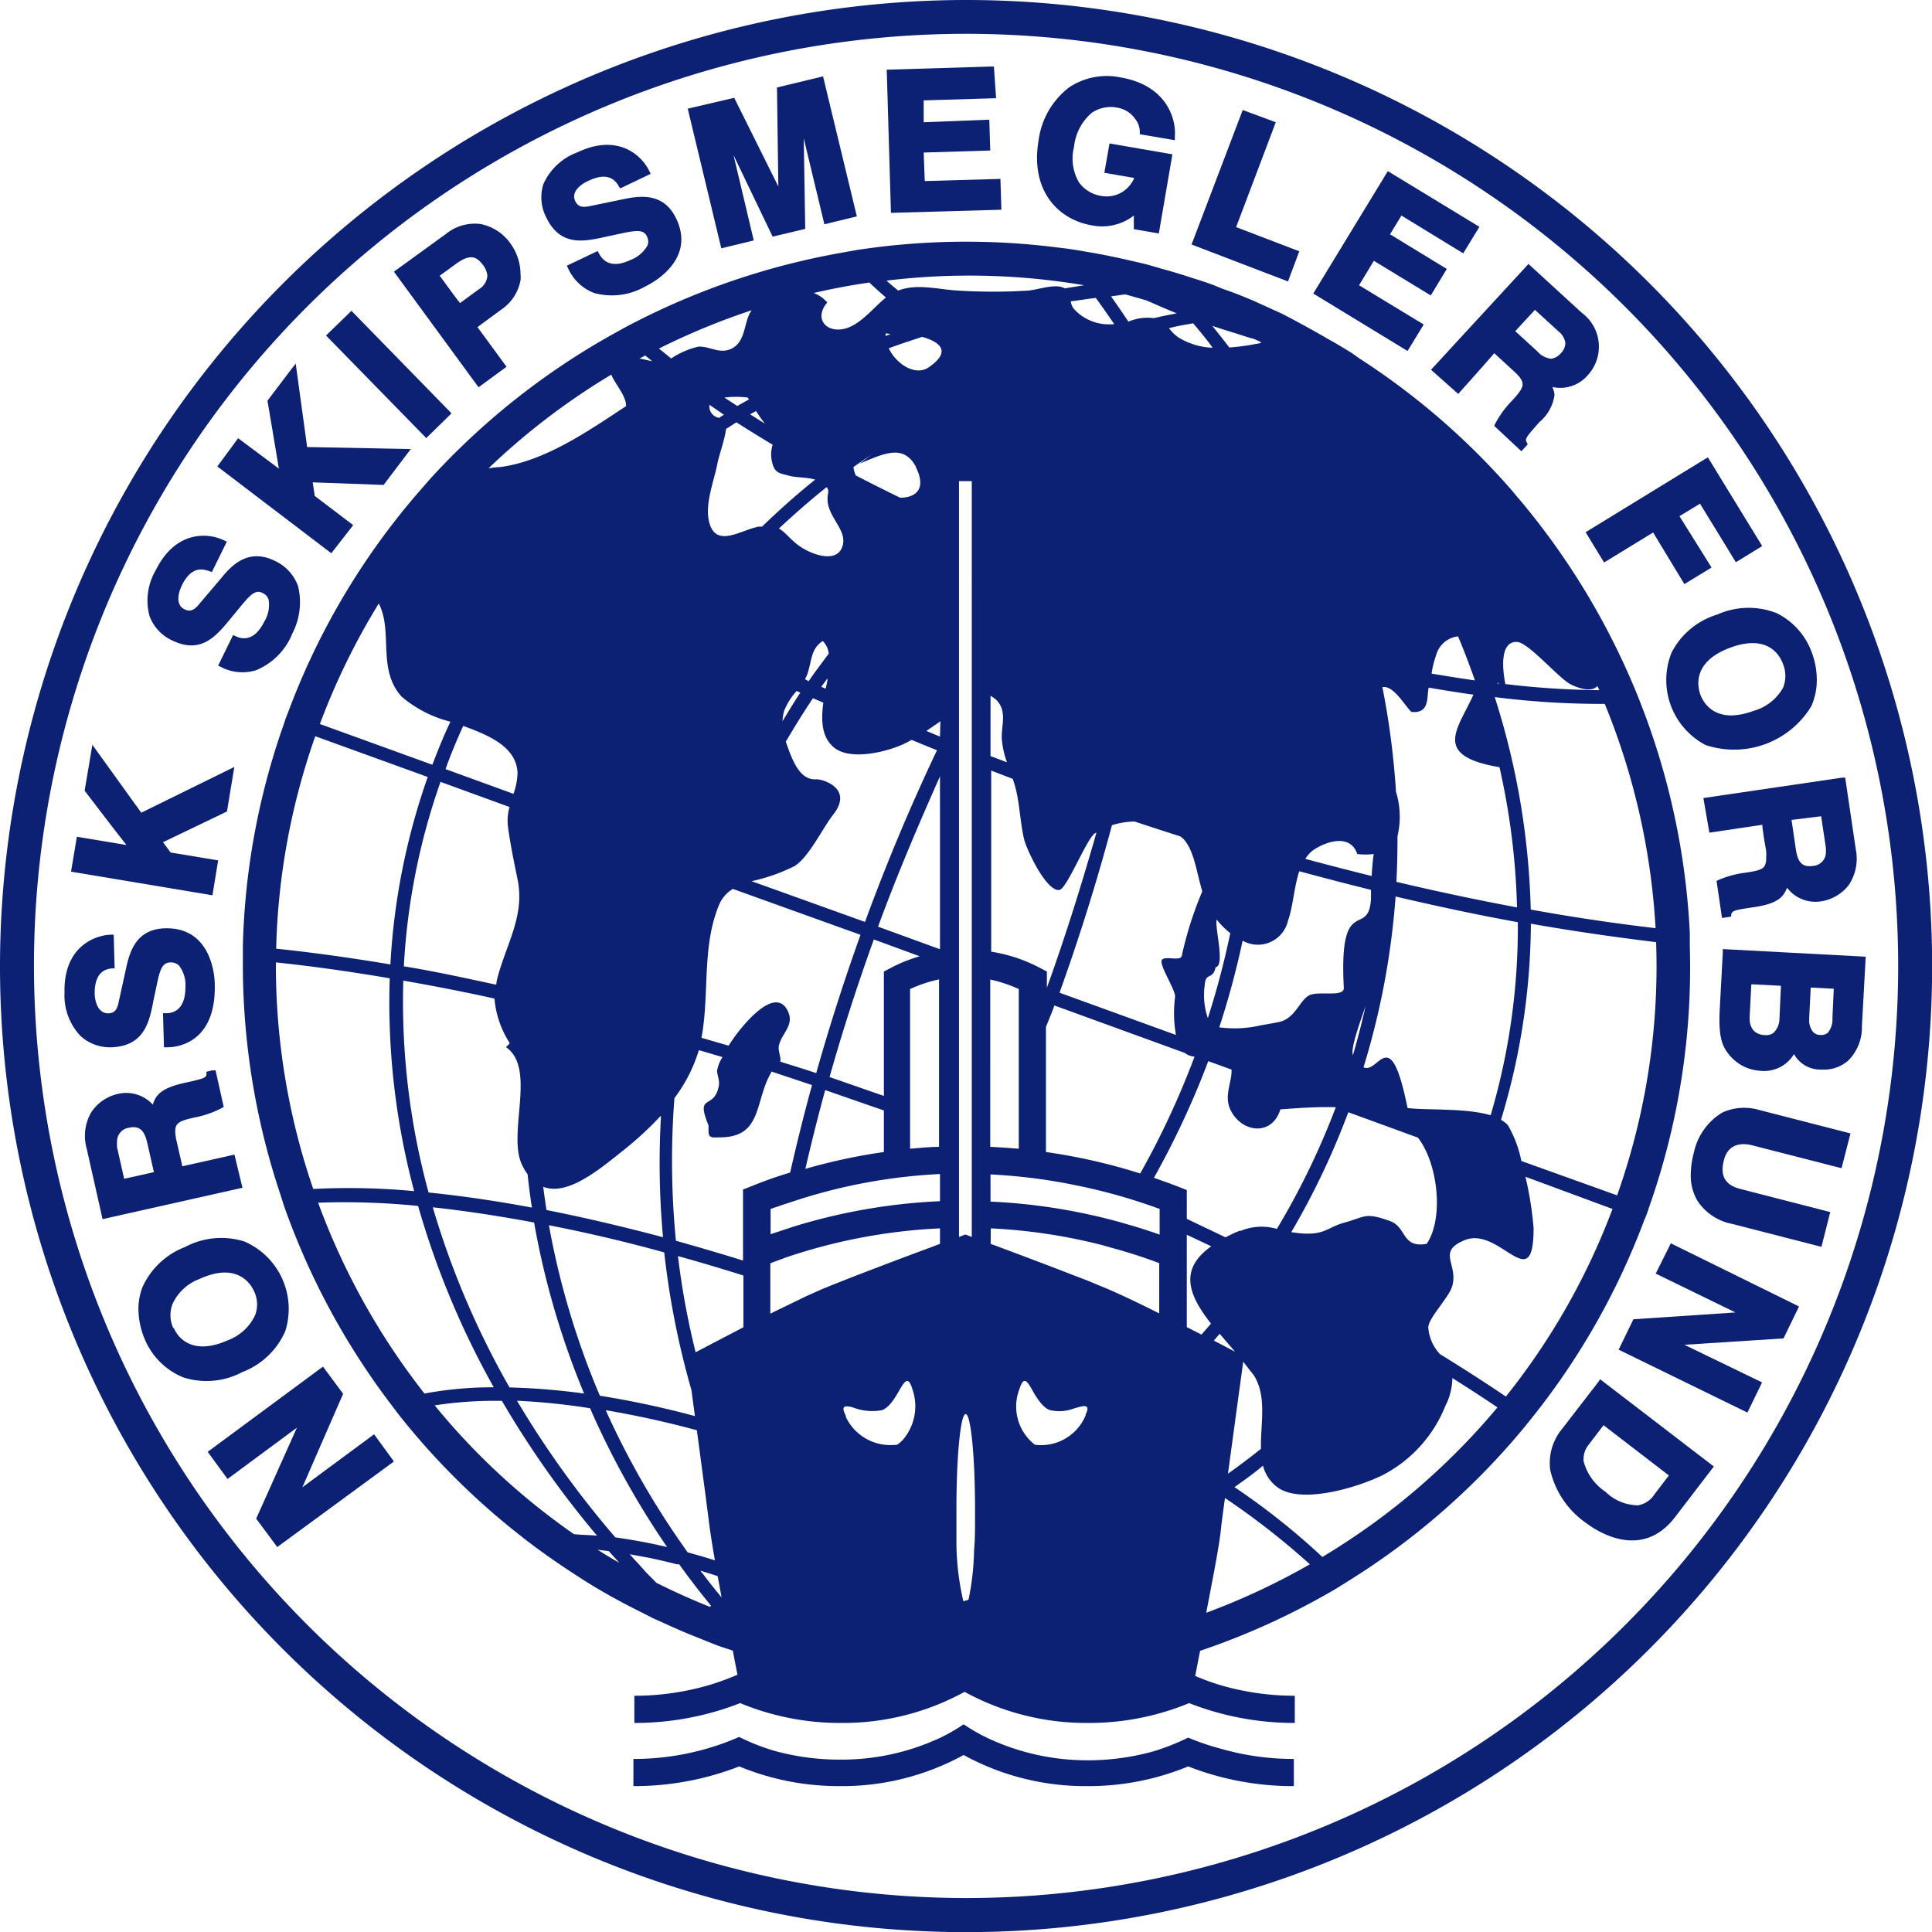 <svg xmlns="http://www.w3.org/2000/svg" viewBox="0 0 142.23 142.23"><defs><style>.cls-1{fill:#0c2074;}</style></defs><title>Asset 1</title><g id="Layer_2" data-name="Layer 2"><path class="cls-1" d="M0,71.11A71.12,71.12,0,1,0,71.11,0,71.19,71.19,0,0,0,0,71.11Zm2.5,0a68.62,68.62,0,1,1,68.61,68.62A68.69,68.69,0,0,1,2.5,71.11Z"/><path class="cls-1" d="M121.24,89.35c.06-.15.11-.31.16-.47a53,53,0,0,0,3-19.22l0-1a53.58,53.58,0,0,0-3.62-16.88c-.13-.34-.26-.67-.4-1a53.77,53.77,0,0,0-8.51-14c-.25-.28-.48-.58-.73-.86a53,53,0,0,0-11.09-9.55L99.53,26c-.44-.28-.89-.54-1.34-.81L98,25.09c-1.18-.69-2.38-1.35-3.63-2L94.17,23l-.73-.33-1.12-.51c-.65-.28-1.3-.54-2-.79L90,21.26,89.37,21c-.51-.19-1-.35-1.54-.52l-.44-.14c-.61-.2-1.23-.38-1.85-.55-.42-.12-.84-.25-1.26-.36l-.64-.15-.36-.08q-1.64-.39-3.27-.66l-.81-.14c-.5-.08-1-.14-1.51-.2h0a53.11,53.11,0,0,0-14.64.21l-1.12.2a53.85,53.85,0,0,0-15.49,5.27c-.32.16-.63.34-.94.51A53.42,53.42,0,0,0,31.9,35c-.23.25-.46.51-.68.77a52.92,52.92,0,0,0-10,16.64l-.18.46c-.06.16-.1.32-.16.48a52.89,52.89,0,0,0-3,16.23l0,1a53.41,53.41,0,0,0,2.7,17.17c.11.32.21.65.32,1a53.61,53.61,0,0,0,7.81,14.54l.62.82a53,53,0,0,0,9.06,9c.37.3.75.58,1.14.87.87.64,1.77,1.26,2.69,1.86.42.27.84.55,1.27.81,1.18.72,2.4,1.38,3.64,2l.34.17.58.3,1.2.54c.58.26,1.17.52,1.77.76l.43.17c.5.2,1,.41,1.51.6l.68.22.31.11c.13.7.25,1.31.34,1.77a18.64,18.64,0,0,1-2.25.81,19.74,19.74,0,0,1-5.34.74v2a21.3,21.3,0,0,0,7.79-1.46,19.2,19.2,0,0,0,7.41,1.46,18.58,18.58,0,0,0,9.11-2.29,18.64,18.64,0,0,0,9.11,2.29,19.21,19.21,0,0,0,7.42-1.46,21.21,21.21,0,0,0,7.78,1.46v-2a19.66,19.66,0,0,1-5.33-.74,17.15,17.15,0,0,1-2-.72c.09-.46.21-1.1.36-1.85a53.41,53.41,0,0,0,10-4.57l.88-.55A53.3,53.3,0,0,0,112.28,105l.64-.8a53,53,0,0,0,8.14-14.41C121.12,89.66,121.19,89.51,121.24,89.35ZM111.7,47.26c.83.06,3,2.61,3.89,3.1.76.4,1.68.57,2,.14l.15.31a63,63,0,0,1-6.92-.45C110.58,49.13,110.44,47.18,111.7,47.26Zm-1.32,3.06-.17,0C110.26,50.26,110.31,50.27,110.38,50.32Zm-.33,1a63,63,0,0,0,8.09.5,51.07,51.07,0,0,1,3.74,16.51c-2.92-.34-6-.79-9.19-1.37a55.65,55.65,0,0,0-2.64-15.61ZM37.4,60.9c.19,1.35.41,2.41.7,3.83.57,2.76-.9,4.86-1.54,7.5,0,.09,0,.17-.05.26-2.31-.5-4.59-1-6.78-1.35a48.66,48.66,0,0,1,2.7-13.58l5.08,1.85A3.7,3.7,0,0,0,37.4,60.9Zm-1,12.61a7.16,7.16,0,0,0,1.12,3.27c0,.07-.23.26-.27.31,2.26,1.56.09,6.33,1.17,8.64a4.41,4.41,0,0,0,.42.72c.09.82.19,1.64.32,2.45-2.68-.5-5.23-.87-7.61-1.11a53.42,53.42,0,0,1-1.86-15.6C31.85,72.57,34.1,73,36.39,73.51ZM39.32,90A59.94,59.94,0,0,0,43,102.59a50,50,0,0,0-5.49-.45,62.16,62.16,0,0,1-5.65-13.26C34.18,89.13,36.69,89.51,39.32,90ZM60.94,37c.15,1.12,1.29,2,1.13,3-.26,1.59-2.31.85-3.23.19-.67-.48-1-1-1.5-1.28,1.14-1.06,2.31-2.09,3.52-3.05C61.12,36.23,60.85,36.3,60.94,37ZM59.53,50.15,59.26,50c.05-.09.1-.19.14-.28.38-1,.24-1.93,1.17-2.53a1.54,1.54,0,0,1,.44.93C60.51,48.8,60,49.46,59.53,50.15Zm1.39-.21c0,.25-.09.5-.13.76l-.33-.14Zm-2,1.05c-.46.69-.88,1.39-1.31,2.1a2.82,2.82,0,0,1,.14-.82,4.84,4.84,0,0,1,.9-1.4Zm-.37,12.73c1-.65,2-2.72,2.75-3.7,1.62-2-.8-2.68-1.21-2.65-1.22.08-1.76-1.38-2.24-2.77.64-1.09,1.3-2.16,2-3.2l.76.33c-.17,1.3-.14,2.54.8,3.31,1.24,1,4,.28,5.23-.32l.47-.25c.62.25,1.23.51,1.87.76-1.9,4-3.68,8.22-5.3,12.64l-8.35-3A13.21,13.21,0,0,0,58.57,63.72Zm8.87-29.33c.61,1.18.42,2.15-1,2.25h-.15C65.15,36.1,64.08,35.56,63,35a2.07,2.07,0,0,1-.17-.62l1.33-.92-.87.67C65.08,33.38,66.54,32.66,67.44,34.39Zm6.69,21.72-1.19-.45V51.23a1.88,1.88,0,0,1,.46.33c.78.82.32,1.89.37,2.83A6.5,6.5,0,0,0,74.13,56.11ZM49.91,92.47c1.58.44,3.2.92,4.82,1.43v3.81l-3.52,1.84A57.69,57.69,0,0,1,49.91,92.47ZM71.54,52.31V91.06l-.47-.18-.47.18V35.42h.94Zm1.4,38.12a40.77,40.77,0,0,1,7.79,1.13c.35.08.69.18,1,.27,1.22.33,2.42.71,3.61,1.16v3.7c-1.41-.71-2.79-1.37-3.8-1.8L80,94.25l-1-.38c-2.05-.8-4.45-1.7-6.07-2.3Zm7,13.75-.05.09a3.55,3.55,0,0,1-3.7,2.09h0a3.55,3.55,0,0,1-1.14-4.1,2,2,0,0,1,.17-.42c.21-.37.42-.12.68.33s.74,1.38,1.36,1.63a3,3,0,0,0,1.74-.09C79.76,103.48,80.35,103.29,79.9,104.18Zm-17.65.09v0c-.42-.79-.11-.81.47-.67a3.92,3.92,0,0,0,2.19.21c1.25-.52,1.67-3.37,2.22-1.54a3.8,3.8,0,0,1-.63,3.64,2,2,0,0,1-.52.46h0l-.16,0A3.62,3.62,0,0,1,62.25,104.27ZM85.37,90v.89c-.81-.29-1.63-.55-2.45-.78-.34-.1-.68-.2-1-.28a43,43,0,0,0-9-1.37v-2a41,41,0,0,1,6.15.77A42,42,0,0,1,85.37,89ZM75,84.45v.12c-.7-.06-1.4-.11-2.1-.14V72.11a10.57,10.57,0,0,1,2.1.7V84.45Zm-8-2V72.81a10.25,10.25,0,0,1,2.13-.71V84.43c-.71,0-1.42.08-2.13.14ZM69.2,54.23l-1-.42.89-.61.14-.11Zm0,15.65-4.56-1.66c1.41-3.85,3-7.55,4.56-11.07Zm-1.49.52a11.09,11.09,0,0,0-2.1.84l-.54.28v9.16c-1.36-.47-2.7-.94-4-1.39q1.41-5,3.26-10.13ZM65.07,81.75v3.06a42.17,42.17,0,0,0-5.78,1.24c.44-1.91.92-3.84,1.46-5.8Q62.9,81,65.07,81.75Zm4.13,4.68v2a42.87,42.87,0,0,0-10.84,1.89l-1.06.35-.57.19V89l1-.34,1.07-.35A40.54,40.54,0,0,1,69.2,86.43Zm-12.31,6.5,1-.37A41.23,41.23,0,0,1,69.2,90.43v1.14l-.5.19c-2.37.88-5.93,2.22-8,3.07l-.15.06-1.19.53-2.06,1-.59.29V93Zm13.52,20.65c0-.47,0-1,0-1.48v-1c0-3.87.3-7,.68-7s.69,3.13.69,7v.66c0,.82,0,1.6-.07,2.32a19.28,19.28,0,0,1-.41,3.69l-.38.11A19.49,19.49,0,0,1,70.41,113.58ZM89.15,97.44c-.23.28-.47.54-.7.81l-1.08-.55V90.9l1.8.85C86.7,93.5,87.58,95.43,89.15,97.44ZM77,84.81v-9.2c.2-.53.42-1,.62-1.59l9.59,3.49a1.39,1.39,0,0,0,.73.28,61.87,61.87,0,0,1-4,8.6A42.62,42.62,0,0,0,77,84.81ZM87,70.37c-.1.45-1.41-.09-1.49.37s1,2.1,1,2.63a9.27,9.27,0,0,0,.06,2.82L78,73.08c1.5-4.17,2.78-8.3,3.86-12.33a5.78,5.78,0,0,1,1.67-.27c1.12.37,2.25.74,3.36,1.09.06.06.13.1.19.15.83.83,1,2.48,1.43,3.9A26.67,26.67,0,0,0,87,70.37Zm-9.93,2.37h0V71.52l-.54-.28a11.48,11.48,0,0,0-3.56-1.18V56.73l1.59.61c.08.24.16.49.22.74.29,1.17.33,2.5.61,3.69.19.8,1.64,3.85,2.58,3.75.54,0,2-3.73,2.62-4.16l.13-.07C79.66,65,78.46,68.87,77.06,72.74ZM68.43,27c-1,.76-2.46-.2-3-1.36.81-.3,1.63-.57,2.46-.84C69.12,25.15,70.1,25.82,68.43,27ZM63.35,68.82Q61.51,73.95,60.09,79c-.89-.3-1.76-.56-2.64-.84,0,0,0,0,0-.08.06-.21-.19-.74-.11-1.09.18-.9,1.14-1.48.68-2.51-.93-2.09-3.53,1.13-4.38,2.5l-2-.58c.61-3.2,0-6.7,1.31-9.82a2.5,2.5,0,0,1,1-1.14Zm-10.16,9a2.77,2.77,0,0,0-.4,1c0,.31.2.71.13,1.11-.34,1.84-1.76.48-.76,2.92l0,.41c0,.56.31.48.83.47,3.17,0,2.54-2.66,3.79-4.79l0-.06,3,1c-.6,2.18-1.13,4.33-1.61,6.44-1,.3-1.9.62-2.83,1l-.64.25v5.23c-1.66-.52-3.32-1-4.94-1.46a60.29,60.29,0,0,1-.11-10.5,11.34,11.34,0,0,0,1.8-3.53Zm-2.3,24.43c.08.59.17,1.26.27,2a67.88,67.88,0,0,0-7-1.5,58.83,58.83,0,0,1-3.75-12.55c2.72.53,5.56,1.19,8.49,2A61,61,0,0,0,50.89,102.29Zm-7.47,1.38a62,62,0,0,0,5.69,10.26c-1.32-.31-2.59-.54-3.81-.71a71.12,71.12,0,0,1-7.24-10.06A48.29,48.29,0,0,1,43.42,103.67Zm1.19.19c2.14.36,4.39.85,6.69,1.47.37,2.75.77,5.76.93,7.06.08.59.22,1.48.4,2.52l-.51-.16-.5-.15-1-.28-.25-.36A60.93,60.93,0,0,1,44.61,103.86Zm44.75-5.13.43-.5,1.13,1.32Zm2.16,1.55c.27.35.54.7.78,1,1,1.56.48,3.63.53,5.42q-1.18.94-2.43,1.83C90.82,105.4,91.35,101.5,91.52,100.28Zm-.22-9.65a11,11,0,0,0-1.08.5l-2.85-1.36V87.61l-.63-.25c-.59-.23-1.19-.44-1.79-.65a63.53,63.53,0,0,0,4-8.59l1.71.62c.06.93-.64,2,0,3.11.88,1.57,3,1.76,3.6-.18,1.12-.08,2.56-.2,4-.16l.08,0A55.62,55.62,0,0,1,94,90.47,4,4,0,0,0,91.3,90.63ZM89.57,67.7a6.31,6.31,0,0,0,1,1,61.27,61.27,0,0,1-1.65,6.25,5.17,5.17,0,0,1-.23-2.42c.06-1,.59-.35.8-1.32C90.21,71.08,89.42,68.33,89.57,67.7Zm9.69,14.18,5.12,1.87.05.06c1.42,1.88,1.88,5.87.6,7.76-1.87.33-1.44-1.24-2.73-1.69-1.84-.65-1.74-.31-3.37.14-1.23.34-1.4.94-3.26.77l-.61-.08A56.39,56.39,0,0,0,99.26,81.88Zm1.27-7.81c-.27,1.21-.58,2.41-.93,3.61h0C99.43,77.2,100,75.59,100.53,74.07Zm3.09,7.5c-1.29-6.41-2.12-2.45-3.24-3A56.61,56.61,0,0,0,102.74,66c3.08.72,6.07,1.36,9,1.89a48.89,48.89,0,0,1-2,14.21C107.82,81.55,105.05,81.75,103.62,81.57Zm2.11-33.35a1.87,1.87,0,0,1,1.61-1.37c.45,1.07.86,2.15,1.24,3.24-1-.14-2.1-.32-3.19-.5A7,7,0,0,1,105.73,48.22Zm-1.82,4.19c1.4.14,1.1-1.16,1.27-1.79,1.13.2,2.22.37,3.29.52-1.1,2.49-3.13,4.49,1.92,5.34a52.5,52.5,0,0,1,1.29,10.32q-4.31-.8-8.88-1.88c.06-1.12.08-2.24.08-3.36a6.24,6.24,0,0,0-.11-3.27,58.53,58.53,0,0,0-1-7.7C102.6,50.42,103.44,52,103.91,52.41Zm-7.2,10.15c1.08-.7,2.72-1.13,3.21.31a4.78,4.78,0,0,0,1.21,0c-.07.48-.12,1.06-.15,1.62q-2.42-.6-4.88-1.26A2.23,2.23,0,0,1,96.71,62.56Zm-1.89,5.21c.37-1,.44-2.46.83-3.63,1.78.48,3.55.94,5.28,1.37,0,.27,0,.5,0,.65-.16,3-2.38-.52-2,6.58,0,.71-1.9.17-2.58.55s-1,1.67-2.16,1.94q-.63.13-1.32.24a8.51,8.51,0,0,1-3.11.16,62.15,62.15,0,0,0,1.72-6.38A2.27,2.27,0,0,0,94.82,67.77ZM90.91,24.52l1,.32.43.12.42.19.09.1-1,.18c-.43.06-.89.12-1.35.15l-.35-.45c-.3-.39-.6-.76-.9-1.14C89.82,24.18,90.37,24.36,90.91,24.52Zm-3.07-.72c.49.59,1,1.19,1.43,1.8a5.15,5.15,0,0,1-2.55-.78,3,3,0,0,1-.66-.66C86.65,24,87.24,23.91,87.84,23.8Zm-5-2.13L84,22l.41.12.58.25c.53.24,1.08.47,1.64.7-.49.09-1,.19-1.45.3l-.24.05a3.58,3.58,0,0,0-1.87.26c-.42-.63-.84-1.25-1.28-1.86Zm-2.17.26c.46.63.92,1.29,1.36,1.94l-.16,0a3.47,3.47,0,0,1-2.83-1.15,1.09,1.09,0,0,1-.21-.54C79.46,22.11,80.07,22,80.69,21.93ZM79.81,21l-1.43.23-.09-.05c-.67-.3-1.88.15-2.58.21a40.74,40.74,0,0,1-5.18,0c-1.44-.07-3-.54-4.41,0-.29-.24-.59-.49-.86-.73A50.46,50.46,0,0,1,79.81,21ZM65.57,24.59l-.37.14v-.19ZM64,20.8c.39.37.8.74,1.22,1.1-.92.75-1.88,2-3,2.29-1.39.36-2.33-.73-1.32-1.92a2.37,2.37,0,0,0-1-.7C61.24,21.26,62.61,21,64,20.8ZM56.81,33.89c.19.94.5.92,1.27,1.13.54.15,1.31.1,1.93.29-1.36,1.09-2.66,2.25-3.91,3.46l-.25,0c-1.33.25-3.2,1.65-3.66-.41-.3-1.31.39-3,.63-4.26.11-.58.52-1.67.63-2.52l.76-.49q1.29.82,2.67,1.65A2.4,2.4,0,0,0,56.81,33.89ZM52.23,29.8l1.06.73-.35.23A.85.85,0,0,1,52.23,29.8Zm1.1-.53a6.62,6.62,0,0,1,1.72,0l.08.14c-.28.16-.57.31-.85.48Zm3,1.93-1.11-.7.44-.24A10.62,10.62,0,0,0,56.32,31.2Zm-1-8.34-.09.13c-.46.77-.36,2.08-1.28,2.62s-1.68-.14-2.55-.09a6.13,6.13,0,0,0-2,.87l-.9-.73A51,51,0,0,1,55.28,22.86Zm-7.83,3.31.51.42c-.31-.05-.6-.15-.94-.19Zm1.16,56a60.11,60.11,0,0,0,.15,8.91c-3-.79-5.84-1.46-8.58-2q-.13-.86-.24-1.71c1.79.7,4.14-1.28,5.92-2.7A24.92,24.92,0,0,0,48.61,82.18ZM45,27.58c.28.69,1.11,1.57,1.09,2.32-2.77,1.82-6,4.08-9.32,4.49-.28,0-.55.06-.8.08A50.89,50.89,0,0,1,45,27.58ZM34.1,53.44c2,.73,3.91,1.57,4,3.45a4.83,4.83,0,0,1-.3,1.55l-5-1.82C33.18,55.54,33.63,54.48,34.1,53.44Zm-6.21-9c1.06,2.07-.14,4.83,1.67,6.84a8.89,8.89,0,0,0,3.6,1.85c-.48,1-.92,2.09-1.33,3.17l-8.28-3A50.73,50.73,0,0,1,27.89,44.42ZM23.21,54.2l8.28,3A49.53,49.53,0,0,0,28.74,71q-4.39-.74-8.41-1.16A50.68,50.68,0,0,1,23.21,54.2Zm-2.9,16.65c2.66.28,5.46.67,8.38,1.17a53.87,53.87,0,0,0,1.8,15.67,51.27,51.27,0,0,0-7.43-.16A50.7,50.7,0,0,1,20.31,70.85Zm3.11,17.69a54.25,54.25,0,0,1,7.36.24,62.23,62.23,0,0,0,5.57,13.35,27.29,27.29,0,0,0-5.1.46A51.32,51.32,0,0,1,23.42,88.54Zm18.83,24.4A50.3,50.3,0,0,1,32,103.46a29.14,29.14,0,0,1,4.95-.33,70.84,70.84,0,0,0,7,9.92C43.31,113,42.78,113,42.25,112.94ZM44,114.09l.82.1c.25.29.52.57.77.86Q44.78,114.59,44,114.09Zm8.25,4.2c-.65-.26-1.29-.53-1.93-.82l-.92-.42-1.07-.52-.74-.75c-.26-.28-.5-.57-.76-.84s-.31-.35-.47-.52l1.46.27c.66.14,1.33.29,2,.47l.18,0,.62.85.54.71c.39.51.79,1,1.19,1.5Zm-.31-2.17c-.12-.17-.26-.32-.38-.49l.69.21.58.19c.1.51.19,1,.29,1.57C52.72,117.11,52.32,116.62,51.94,116.12Zm36.86,2.61c.47-2.47,1-5.1,1.1-6.34.06-.49.16-1.23.28-2.11a55.94,55.94,0,0,1,6.25,4.88A50.94,50.94,0,0,1,88.8,118.73Zm8.55-4.11a52,52,0,0,0-6.47-5.14c.72-.51,1.41-1,2.1-1.58a2.82,2.82,0,0,0,1,1.54c1.68,1.35,5.89.1,7.8-.84a9.84,9.84,0,0,0,4.62-5.09,4.61,4.61,0,0,0,.52-2.06c1.14.72,2.26,1.44,3.32,2.16A50.8,50.8,0,0,1,97.35,114.62Zm13.51-11.81q-2.31-1.56-4.85-3.12a3.19,3.19,0,0,1-.86-1.94c-.05-.67,1.55-2.25,1.77-3.1.43-1.62-1.16-2.5.9-3.35,2.6-1.07,5.08,4.27,5.08-.89a25.38,25.38,0,0,0-.6-3.78L118.71,89A50.45,50.45,0,0,1,110.86,102.81ZM112,85.47a8.63,8.63,0,0,0-1-2.65,2.44,2.44,0,0,0-.5-.38A50.3,50.3,0,0,0,112.7,68c3.21.57,6.29,1,9.22,1.36A50.46,50.46,0,0,1,119.05,88Z"/><path class="cls-1" d="M87.47,127.92a16.66,16.66,0,0,1-2.52,1,17.91,17.91,0,0,1-4.9.67A17.22,17.22,0,0,1,72.81,128a13.53,13.53,0,0,1-1.87-1.06A13,13,0,0,1,69.07,128a17.19,17.19,0,0,1-7.24,1.54,18,18,0,0,1-4.9-.67,16,16,0,0,1-2.52-1,18.52,18.52,0,0,1-2.44.88,19.35,19.35,0,0,1-5.34.74v2a21.3,21.3,0,0,0,7.79-1.45,19.19,19.19,0,0,0,7.41,1.45,18.58,18.58,0,0,0,9.11-2.29,18.64,18.64,0,0,0,9.11,2.29,19.21,19.21,0,0,0,7.42-1.45,21.21,21.21,0,0,0,7.78,1.45v-2a19.28,19.28,0,0,1-5.33-.74A18.16,18.16,0,0,1,87.47,127.92Z"/><path class="cls-1" d="M22.26,109.49l3-6.88-1.48-2-.21.15-8.28,6.12,1.46,2,5.11-3.78-3,6.7,1.55,2.09L29,107.59l-1.46-2Z"/><path class="cls-1" d="M21,98a5.41,5.41,0,0,0-3-6.6,5.66,5.66,0,0,0-4.37.4,5.66,5.66,0,0,0-3.16,3,4.63,4.63,0,0,0-.28,1.58,5.85,5.85,0,0,0,.51,2.31,5.21,5.21,0,0,0,2.79,2.71,5.62,5.62,0,0,0,4.37-.4A5.63,5.63,0,0,0,21,98Zm-8.24-.22A2.28,2.28,0,0,1,12.7,96a3.54,3.54,0,0,1,2-1.85c2.76-1.26,3.76.37,4,.9a2.25,2.25,0,0,1,.09,1.75,3.59,3.59,0,0,1-2,1.86C14,99.91,13,98.28,12.79,97.75Z"/><path class="cls-1" d="M17.26,85l-3.84.86C13.33,85.44,13,84,13,84a3.29,3.29,0,0,1-.1-.73c0-.64.4-.77,1.41-1a7.23,7.23,0,0,0,2-.69l.16-.09-.6-2.69-.25,0-.42.1,0,.17c0,.28-.24.35-1.66.66-1.65.37-2.08.88-2.29,1.59a2.65,2.65,0,0,0-2.6-.78,3.17,3.17,0,0,0-1.93,1.34,3.45,3.45,0,0,0-.34,2.67l1.17,5.2,10.3-2.31ZM9.14,86.78l-.52-2.31a2.47,2.47,0,0,1,0-.44,1,1,0,0,1,.83-1c.67-.15,1.14,0,1.39,1.1l.49,2.16Z"/><path class="cls-1" d="M11.31,73.59l.23-1.08c.23-1.12.4-1.64,1-1.66a.88.88,0,0,1,.63.22,2.34,2.34,0,0,1,.48,1.6c0,1.61-.82,1.89-1.33,1.92H12l.07,2.51h.25c.85,0,3.6-.42,3.49-4.64,0-.7-.29-4.21-3.66-4.12-2,.06-2.56,1.5-2.86,2.91l-.54,2.46c-.1.48-.22.88-.78.89-.91,0-1-1.22-1-1.47,0-1.65.86-1.78,1.25-1.84l.22,0-.07-2.48H8.14c-1.3.06-3.47,1-3.39,4.27a4.34,4.34,0,0,0,1.17,3.18,3.22,3.22,0,0,0,2.29.84C10.62,77,11,75.26,11.31,73.59Z"/><path class="cls-1" d="M16.06,63.34l-3.5-.58L12,62l4.71-2.26.54-3.28L10.4,59.83l-3.6-5-.1.6-.47,2.78s2.48,3.25,3.08,4L5.66,61.6l-.43,2.57,10.41,1.74Z"/><path class="cls-1" d="M12.64,47.13c2.16,1.07,3.28-.3,4.36-1.62l.71-.86c.72-.88,1.11-1.26,1.61-1a.81.81,0,0,1,.45.48,2.32,2.32,0,0,1-.32,1.64c-.71,1.44-1.6,1.3-2.07,1.08l-.22-.1L16.06,49l.22.11a3.4,3.4,0,0,0,2.6.22,4.9,4.9,0,0,0,2.65-2.71,5,5,0,0,0,.41-3.48,3.27,3.27,0,0,0-1.73-1.86c-1.79-.87-3,.13-3.89,1.24L14.7,44.43c-.31.38-.61.67-1.11.43-.82-.4-.31-1.54-.2-1.77.73-1.48,1.59-1.18,2-1.05l.21.07,1.1-2.24-.23-.1c-1.17-.56-3.54-.73-5,2.2A4.43,4.43,0,0,0,11,45.33,3.19,3.19,0,0,0,12.64,47.13Z"/><path class="cls-1" d="M26,38.66l-2.83-2.15-.15-1,5.22.19,2-2.64-7.63-.15c-.06-.4-.84-6.14-.84-6.14l-.37.47L19.69,29.5s.68,4,.84,5l-3-2.24L16,34.34l8.39,6.39Z"/><polygon class="cls-1" points="33.24 30.43 25.87 22.88 25.69 23.06 24 24.7 31.38 32.25 33.24 30.43"/><path class="cls-1" d="M37.29,27l-2.14-2.92,1.74-1.28a3.3,3.3,0,0,0,1.43-2.18,2.56,2.56,0,0,0,0-.47A3.87,3.87,0,0,0,37.63,18a3.53,3.53,0,0,0-2.27-1.51,3.35,3.35,0,0,0-2.5.71L29,20l6.23,8.51Zm-4.92-6.7,1.15-.84c1.07-.79,1.54-.59,2,0a1.54,1.54,0,0,1,.36.85,1.28,1.28,0,0,1-.65,1l-1.36,1C33.6,22,32.6,20.6,32.37,20.3Z"/><path class="cls-1" d="M44.64,17.42l1.08-.23c1.11-.24,1.66-.3,1.9.2a.86.86,0,0,1,.06.66,2.41,2.41,0,0,1-1.27,1.09c-1.45.69-2.06,0-2.29-.44L44,18.48l-2.27,1.08.11.23a3.43,3.43,0,0,0,1.9,1.78,4.93,4.93,0,0,0,3.76-.48c.63-.3,3.72-2,2.28-5-.86-1.79-2.41-1.74-3.82-1.44l-2.47.51c-.48.1-.9.15-1.14-.35-.39-.82.72-1.4,1-1.51,1.48-.71,2,.06,2.19.39l.12.18,2.24-1.07-.11-.23c-.57-1.16-2.32-2.76-5.27-1.36A4.41,4.41,0,0,0,40,13.56,3.23,3.23,0,0,0,40.21,16C41.25,18.17,43,17.79,44.64,17.42Z"/><path class="cls-1" d="M55.49,17.7,54,11.42l2.88,6,2.4-.57-.11-6.67c.55,2.31,1.52,6.33,1.52,6.33l2.39-.58L60.59,5.62l-.24.06-3.15.76s.08,5.72.1,7.29L54.05,7.2,50.63,8,53.1,18.28Z"/><path class="cls-1" d="M73.72,15.44l-.07-2.27-5.57.16L68,11.23l4.9-.15-.07-2.27L68,9c0-.34,0-1.28,0-1.61l5.33-.16L73.17,4.9h-.25l-7.64.23.31,10.54Z"/><path class="cls-1" d="M80.33,16.58a3.82,3.82,0,0,0,3.14-.71c0,.37,0,1,0,1l1.84.32,1-5.83-4.63-.8-.38,2.16,2.2.38a2.2,2.2,0,0,1-2.33,1.34,2.53,2.53,0,0,1-1.73-1,3.46,3.46,0,0,1-.37-2.63A3.78,3.78,0,0,1,80.38,8.3a2.48,2.48,0,0,1,1.84-.38,2,2,0,0,1,1.36.85,1.53,1.53,0,0,1,.33.86l0,.25,2.58.44,0-.27c.11-1.25-.57-3.77-4-4.35a5,5,0,0,0-3.78.73,5.87,5.87,0,0,0-2.25,3.89C75.82,14.07,77.94,16.16,80.33,16.58Z"/><path class="cls-1" d="M95.65,18.5,91,16.72,93.92,9,91.49,8.1l-.09.23L87.72,18l7.1,2.72Z"/><path class="cls-1" d="M104.81,23.89,100.05,21l1.09-1.8,4.19,2.55,1.18-1.95-4.18-2.55.84-1.38,4.55,2.78,1.19-1.95-6.74-4.1-.13.21-5.36,8.8,6.94,4.23Z"/><path class="cls-1" d="M107.35,29S109.71,26.37,110,26l1.42,1.3c.46.42.67.7.67,1s-.28.65-.76,1.18a7.22,7.22,0,0,0-1.25,1.7l-.08.17,2,1.87.47-.51-.08-.16a.3.3,0,0,1-.05-.15c0-.21.25-.49,1-1.34a3.13,3.13,0,0,0,1.1-2,1.75,1.75,0,0,0-.16-.57,2.67,2.67,0,0,0,2.61-.87,3.1,3.1,0,0,0-.44-4.59l-3.93-3.6-.17.19-7,7.6ZM113,22.81l1.75,1.6a1.31,1.31,0,0,1,.49.86v0a1.11,1.11,0,0,1-.31.71,1.16,1.16,0,0,1-.74.43,1.56,1.56,0,0,1-1-.53l-1.64-1.5Z"/><path class="cls-1" d="M118.09,41.41l3.61-2.21L124,43,126,41.78,123.64,38l1.51-.92c.24.38,2.64,4.31,2.64,4.31l1.94-1.19-4-6.53-.22.13-8.78,5.38Z"/><path class="cls-1" d="M126.43,45.24a5.59,5.59,0,0,0-3.37,2.8,5.4,5.4,0,0,0,2.51,6.81A6.65,6.65,0,0,0,133.34,52a4.74,4.74,0,0,0,.41-1.94,5.78,5.78,0,0,0-.36-2,5.21,5.21,0,0,0-2.57-2.91A5.62,5.62,0,0,0,126.43,45.24Zm4.83,3.64a2.31,2.31,0,0,1,0,1.76,3.61,3.61,0,0,1-2.16,1.69c-2.84,1.05-3.72-.64-3.92-1.19s-.64-2.41,2.2-3.46S131.06,48.33,131.26,48.88Z"/><path class="cls-1" d="M125.84,61.3l3.9-.58c0,.39.28,1.9.28,1.9a4.21,4.21,0,0,1,0,.57,1,1,0,0,1-.14.6c-.19.26-.68.35-1.34.45a7.31,7.31,0,0,0-2,.53l-.17.08.4,2.73.68-.1,0-.16c.06-.28.27-.33,1.7-.54,1.68-.25,2.15-.73,2.41-1.43a2.61,2.61,0,0,0,2.53,1,3.17,3.17,0,0,0,2-1.18,3.48,3.48,0,0,0,.53-2.64l-.78-5.28-.24,0-10.2,1.5Zm8.23-1.21.35,2.34c0,.11,0,.22,0,.31a1,1,0,0,1-.9,1c-.69.1-1.14-.06-1.31-1.19h0l-.32-2.19Z"/><path class="cls-1" d="M126.83,69.87v.25l-.23,4.25c-.11,2.17.26,2.78.8,3.4a3.19,3.19,0,0,0,2.2,1.06,2.56,2.56,0,0,0,2.47-1.23,2.21,2.21,0,0,0,2,1.14,2.72,2.72,0,0,0,2-.67,3.45,3.45,0,0,0,1-2.52l.28-5.12ZM131,75a1.47,1.47,0,0,1-.4,1,.81.81,0,0,1-.64.2,1.18,1.18,0,0,1-.87-.34,1.3,1.3,0,0,1-.28-.92.86.86,0,0,1,0-.16s.09-1.75.12-2.32l2.18.11Zm3.9-.06a1.55,1.55,0,0,1-.34,1.09.74.74,0,0,1-.56.16.7.7,0,0,1-.54-.24,1.34,1.34,0,0,1-.27-.9s0-.09,0-.14.09-1.65.11-2.21l1.7.09Z"/><path class="cls-1" d="M126.8,81.9a4.54,4.54,0,0,0-2.1,2.95,6.65,6.65,0,0,0-.23,1.63,3.65,3.65,0,0,0,.48,1.9,3.94,3.94,0,0,0,2.56,1.72l6.58,1.69.65-2.56-6.65-1.71c-1.12-.29-1.48-1-1.17-2.14.24-.95,1-1.34,2.09-1.06L135.57,86l.66-2.56-6.7-1.72A3.9,3.9,0,0,0,126.8,81.9Z"/><path class="cls-1" d="M122.89,91.76l-1,2,5.87,2.86-7.51.5-1.09,2.24,9.48,4.63,1.08-2.22L124,99l7.3-.47,1.14-2.35L123,91.53Z"/><path class="cls-1" d="M117.67,101.73,115,105.19a3.94,3.94,0,0,0-.88,3,6.49,6.49,0,0,0,2.56,3.87c.94.72,4.19,2.82,6.64-.38l2.85-3.72-8.37-6.42Zm5.19,6.89-1.07,1.4a1.79,1.79,0,0,1-1.2.8,3.49,3.49,0,0,1-2.4-1,3.9,3.9,0,0,1-1.61-2.25,1.62,1.62,0,0,1,0-.22,1.67,1.67,0,0,1,.38-1l1.09-1.43Z"/></g></svg>